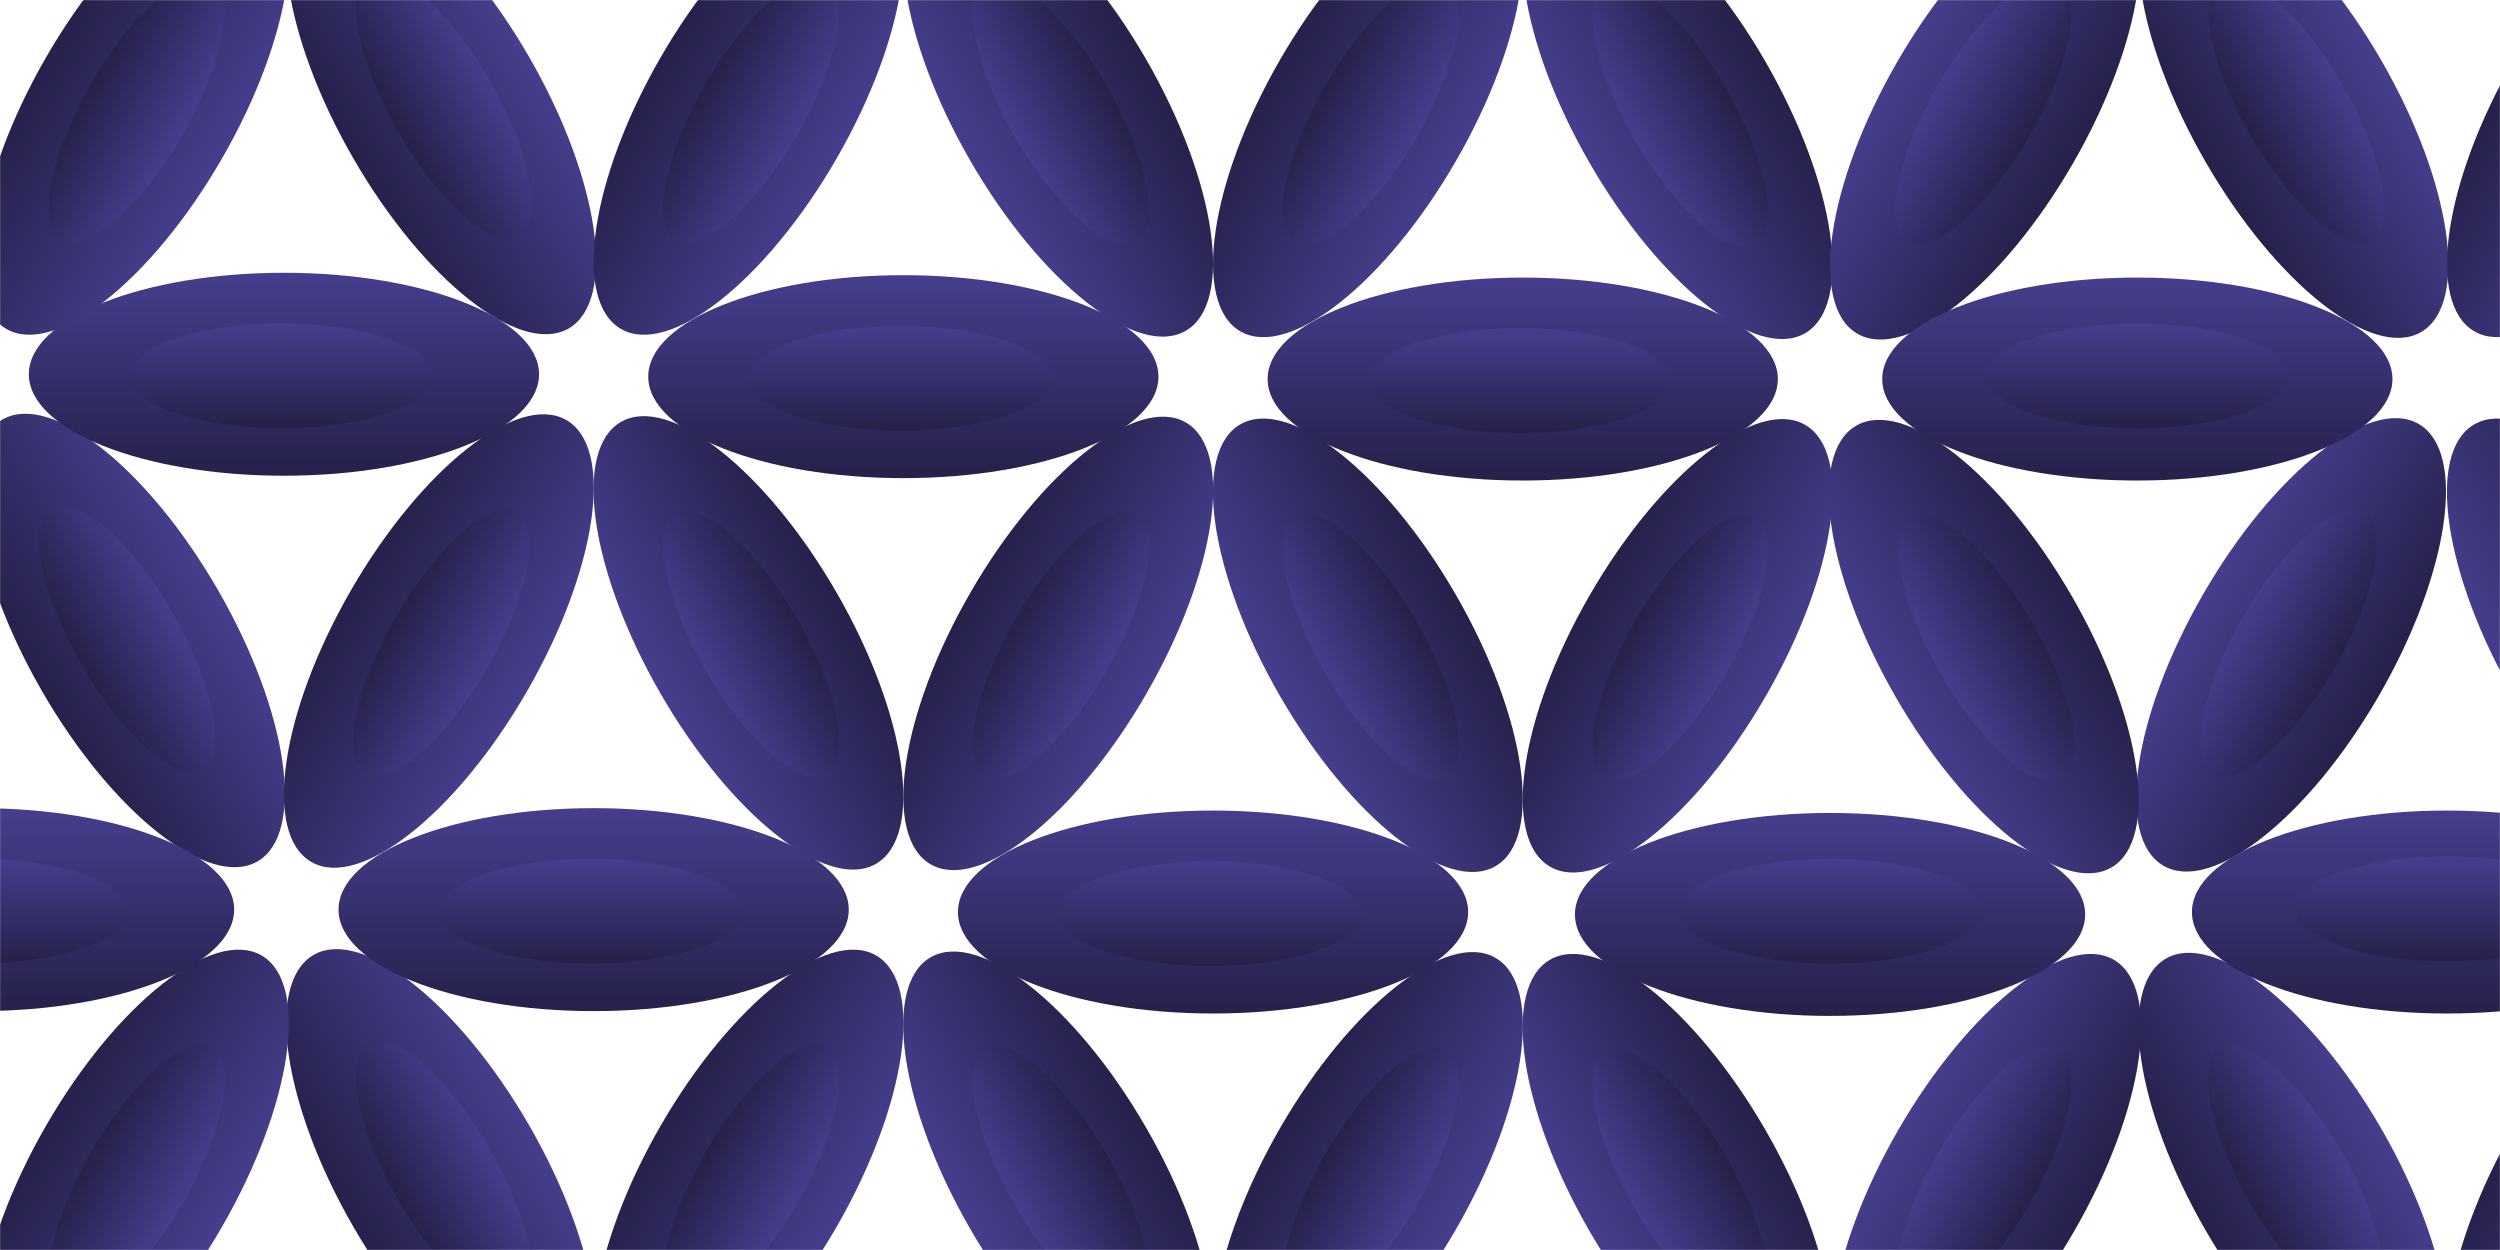 <svg width="1920" height="960" viewBox="0 0 1920 960" fill="none" xmlns="http://www.w3.org/2000/svg">
<mask id="mask0_811_7519" style="mask-type:alpha" maskUnits="userSpaceOnUse" x="0" y="0" width="1920" height="960">
<rect width="1920" height="960" fill="#864FFF"/>
</mask>
<g mask="url(#mask0_811_7519)">
<ellipse cx="-135.055" cy="904.027" rx="77.94" ry="195.926" transform="rotate(150 -135.055 904.027)" fill="url(#paint0_linear_811_7519)"/>
<ellipse cx="-135.055" cy="83.535" rx="77.94" ry="195.926" transform="rotate(150 -135.055 83.535)" fill="url(#paint1_linear_811_7519)"/>
<ellipse cx="1761.38" cy="905.871" rx="77.94" ry="195.926" transform="rotate(150 1761.38 905.871)" fill="url(#paint2_linear_811_7519)"/>
<ellipse cx="1761.38" cy="85.379" rx="77.94" ry="195.926" transform="rotate(150 1761.38 85.379)" fill="url(#paint3_linear_811_7519)"/>
<ellipse cx="338.797" cy="903.051" rx="77.94" ry="195.926" transform="rotate(150 338.797 903.051)" fill="url(#paint4_linear_811_7519)"/>
<ellipse cx="338.797" cy="82.558" rx="77.94" ry="195.926" transform="rotate(150 338.797 82.558)" fill="url(#paint5_linear_811_7519)"/>
<ellipse cx="-136.895" cy="493.397" rx="77.94" ry="195.926" transform="rotate(30 -136.895 493.397)" fill="url(#paint6_linear_811_7519)"/>
<ellipse cx="1759.55" cy="495.241" rx="77.94" ry="195.926" transform="rotate(30 1759.55 495.241)" fill="url(#paint7_linear_811_7519)"/>
<ellipse cx="99.796" cy="491.887" rx="77.94" ry="195.926" transform="rotate(150 99.796 491.887)" fill="url(#paint8_linear_811_7519)"/>
<ellipse cx="-16.09" cy="698.596" rx="77.94" ry="195.926" transform="rotate(90 -16.09 698.596)" fill="url(#paint9_linear_811_7519)"/>
<ellipse cx="693.769" cy="289.268" rx="77.94" ry="195.926" transform="rotate(90 693.769 289.268)" fill="url(#paint10_linear_811_7519)"/>
<ellipse cx="1169.46" cy="291.112" rx="77.94" ry="195.926" transform="rotate(90 1169.46 291.112)" fill="url(#paint11_linear_811_7519)"/>
<ellipse cx="1523.54" cy="496.582" rx="77.94" ry="195.926" transform="rotate(-30 1523.54 496.582)" fill="url(#paint12_linear_811_7519)"/>
<ellipse cx="455.917" cy="698.596" rx="77.94" ry="195.926" transform="rotate(90 455.917 698.596)" fill="url(#paint13_linear_811_7519)"/>
<ellipse cx="931.621" cy="700.44" rx="77.94" ry="195.926" transform="rotate(90 931.621 700.44)" fill="url(#paint14_linear_811_7519)"/>
<ellipse cx="218.074" cy="287.424" rx="77.94" ry="195.926" transform="rotate(90 218.074 287.424)" fill="url(#paint15_linear_811_7519)"/>
<ellipse cx="574.805" cy="493.738" rx="77.94" ry="195.926" transform="rotate(-30 574.805 493.738)" fill="url(#paint16_linear_811_7519)"/>
<ellipse cx="1050.51" cy="495.582" rx="77.94" ry="195.926" transform="rotate(-30 1050.51 495.582)" fill="url(#paint17_linear_811_7519)"/>
<ellipse cx="1998.21" cy="495.582" rx="77.94" ry="195.926" transform="rotate(-30 1998.21 495.582)" fill="url(#paint18_linear_811_7519)"/>
<ellipse cx="812.657" cy="904.895" rx="77.94" ry="195.926" transform="rotate(-30 812.657 904.895)" fill="url(#paint19_linear_811_7519)"/>
<ellipse cx="812.657" cy="84.41" rx="77.94" ry="195.926" transform="rotate(-30 812.657 84.41)" fill="url(#paint20_linear_811_7519)"/>
<ellipse cx="1288.35" cy="906.738" rx="77.94" ry="195.926" transform="rotate(-30 1288.35 906.738)" fill="url(#paint21_linear_811_7519)"/>
<ellipse cx="1288.35" cy="86.254" rx="77.94" ry="195.926" transform="rotate(-30 1288.35 86.254)" fill="url(#paint22_linear_811_7519)"/>
<ellipse cx="77.94" cy="195.926" rx="77.94" ry="195.926" transform="matrix(0.866 0.5 0.5 -0.866 1359.92 1037.45)" fill="url(#paint23_linear_811_7519)"/>
<ellipse cx="77.94" cy="195.926" rx="77.94" ry="195.926" transform="matrix(0.866 0.5 0.5 -0.866 1359 217.352)" fill="url(#paint24_linear_811_7519)"/>
<ellipse cx="77.94" cy="195.926" rx="77.94" ry="195.926" transform="matrix(-0.866 -0.5 -0.5 0.866 268.336 772.75)" fill="url(#paint25_linear_811_7519)"/>
<ellipse cx="77.94" cy="195.926" rx="77.94" ry="195.926" transform="matrix(-0.866 -0.5 -0.5 0.866 268.336 -47.734)" fill="url(#paint26_linear_811_7519)"/>
<ellipse cx="77.94" cy="195.926" rx="77.94" ry="195.926" transform="matrix(-0.866 -0.5 -0.5 0.866 978.195 363.43)" fill="url(#paint27_linear_811_7519)"/>
<ellipse cx="77.94" cy="195.926" rx="77.94" ry="195.926" transform="matrix(-0.866 -0.5 -0.5 0.866 1453.9 365.273)" fill="url(#paint28_linear_811_7519)"/>
<ellipse cx="77.94" cy="195.926" rx="77.94" ry="195.926" transform="matrix(5.051e-08 1 1 -5.051e-08 1683.41 622.5)" fill="url(#paint29_linear_811_7519)"/>
<ellipse cx="77.94" cy="195.926" rx="77.94" ry="195.926" transform="matrix(5.051e-08 1 1 -5.051e-08 1209.55 624.344)" fill="url(#paint30_linear_811_7519)"/>
<ellipse cx="77.94" cy="195.926" rx="77.94" ry="195.926" transform="matrix(5.051e-08 1 1 -5.051e-08 1445.55 213.172)" fill="url(#paint31_linear_811_7519)"/>
<ellipse cx="77.94" cy="195.926" rx="77.94" ry="195.926" transform="matrix(-0.866 -0.5 -0.5 0.866 740.352 772.758)" fill="url(#paint32_linear_811_7519)"/>
<ellipse cx="77.94" cy="195.926" rx="77.94" ry="195.926" transform="matrix(-0.866 -0.5 -0.5 0.866 740.352 -47.727)" fill="url(#paint33_linear_811_7519)"/>
<ellipse cx="77.94" cy="195.926" rx="77.94" ry="195.926" transform="matrix(-0.866 -0.5 -0.5 0.866 1216.05 774.602)" fill="url(#paint34_linear_811_7519)"/>
<ellipse cx="77.94" cy="195.926" rx="77.94" ry="195.926" transform="matrix(-0.866 -0.5 -0.5 0.866 2163.76 774.602)" fill="url(#paint35_linear_811_7519)"/>
<ellipse cx="77.94" cy="195.926" rx="77.94" ry="195.926" transform="matrix(-0.866 -0.5 -0.5 0.866 1216.05 -45.883)" fill="url(#paint36_linear_811_7519)"/>
<ellipse cx="77.94" cy="195.926" rx="77.94" ry="195.926" transform="matrix(-0.866 -0.5 -0.5 0.866 2163.76 -45.883)" fill="url(#paint37_linear_811_7519)"/>
<ellipse cx="77.94" cy="195.926" rx="77.94" ry="195.926" transform="matrix(-0.866 -0.5 -0.5 0.866 502.5 361.594)" fill="url(#paint38_linear_811_7519)"/>
<ellipse cx="1763.48" cy="904.661" rx="40.27" ry="115.874" transform="rotate(150 1763.48 904.661)" fill="url(#paint39_linear_811_7519)"/>
<ellipse cx="1763.48" cy="84.176" rx="40.27" ry="115.874" transform="rotate(150 1763.48 84.176)" fill="url(#paint40_linear_811_7519)"/>
<ellipse cx="340.891" cy="901.84" rx="40.27" ry="115.874" transform="rotate(150 340.891 901.84)" fill="url(#paint41_linear_811_7519)"/>
<ellipse cx="340.891" cy="81.356" rx="40.27" ry="115.874" transform="rotate(150 340.891 81.356)" fill="url(#paint42_linear_811_7519)"/>
<ellipse cx="1757.46" cy="494.031" rx="40.27" ry="115.874" transform="rotate(30 1757.46 494.031)" fill="url(#paint43_linear_811_7519)"/>
<ellipse cx="97.696" cy="490.676" rx="40.27" ry="115.874" transform="rotate(150 97.696 490.676)" fill="url(#paint44_linear_811_7519)"/>
<ellipse cx="-18.186" cy="699.801" rx="40.27" ry="115.874" transform="rotate(90 -18.186 699.801)" fill="url(#paint45_linear_811_7519)"/>
<ellipse cx="691.673" cy="290.481" rx="40.27" ry="115.874" transform="rotate(90 691.673 290.481)" fill="url(#paint46_linear_811_7519)"/>
<ellipse cx="1167.37" cy="292.325" rx="40.27" ry="115.874" transform="rotate(90 1167.37 292.325)" fill="url(#paint47_linear_811_7519)"/>
<ellipse cx="1525.63" cy="497.793" rx="40.27" ry="115.874" transform="rotate(-30 1525.63 497.793)" fill="url(#paint48_linear_811_7519)"/>
<ellipse cx="453.822" cy="699.801" rx="40.27" ry="115.874" transform="rotate(90 453.822 699.801)" fill="url(#paint49_linear_811_7519)"/>
<ellipse cx="929.525" cy="701.645" rx="40.27" ry="115.874" transform="rotate(90 929.525 701.645)" fill="url(#paint50_linear_811_7519)"/>
<ellipse cx="215.978" cy="288.637" rx="40.27" ry="115.874" transform="rotate(90 215.978 288.637)" fill="url(#paint51_linear_811_7519)"/>
<ellipse cx="576.906" cy="494.941" rx="40.27" ry="115.874" transform="rotate(-30 576.906 494.941)" fill="url(#paint52_linear_811_7519)"/>
<ellipse cx="1052.6" cy="496.785" rx="40.27" ry="115.874" transform="rotate(-30 1052.6 496.785)" fill="url(#paint53_linear_811_7519)"/>
<ellipse cx="2000.31" cy="496.785" rx="40.27" ry="115.874" transform="rotate(-30 2000.31 496.785)" fill="url(#paint54_linear_811_7519)"/>
<ellipse cx="814.749" cy="906.105" rx="40.27" ry="115.874" transform="rotate(-30 814.749 906.105)" fill="url(#paint55_linear_811_7519)"/>
<ellipse cx="814.749" cy="85.621" rx="40.27" ry="115.874" transform="rotate(-30 814.749 85.621)" fill="url(#paint56_linear_811_7519)"/>
<ellipse cx="1290.45" cy="907.949" rx="40.27" ry="115.874" transform="rotate(-30 1290.45 907.949)" fill="url(#paint57_linear_811_7519)"/>
<ellipse cx="1290.45" cy="87.465" rx="40.27" ry="115.874" transform="rotate(-30 1290.45 87.465)" fill="url(#paint58_linear_811_7519)"/>
<ellipse cx="40.27" cy="115.874" rx="40.27" ry="115.874" transform="matrix(0.866 0.5 0.5 -0.866 1430.48 985.75)" fill="url(#paint59_linear_811_7519)"/>
<ellipse cx="40.27" cy="115.874" rx="40.27" ry="115.874" transform="matrix(0.866 0.5 0.5 -0.866 1430.48 165.258)" fill="url(#paint60_linear_811_7519)"/>
<ellipse cx="40.27" cy="115.874" rx="40.27" ry="115.874" transform="matrix(-0.866 -0.5 -0.5 0.866 197.781 824.453)" fill="url(#paint61_linear_811_7519)"/>
<ellipse cx="40.27" cy="115.874" rx="40.27" ry="115.874" transform="matrix(-0.866 -0.5 -0.5 0.866 197.781 3.961)" fill="url(#paint62_linear_811_7519)"/>
<ellipse cx="40.27" cy="115.874" rx="40.27" ry="115.874" transform="matrix(-0.866 -0.5 -0.5 0.866 907.641 415.125)" fill="url(#paint63_linear_811_7519)"/>
<ellipse cx="40.27" cy="115.874" rx="40.27" ry="115.874" transform="matrix(-0.866 -0.5 -0.5 0.866 1383.34 416.969)" fill="url(#paint64_linear_811_7519)"/>
<ellipse cx="40.27" cy="115.874" rx="40.27" ry="115.874" transform="matrix(5.051e-08 1 1 -5.051e-08 1763.45 657.75)" fill="url(#paint65_linear_811_7519)"/>
<ellipse cx="40.27" cy="115.874" rx="40.27" ry="115.874" transform="matrix(5.051e-08 1 1 -5.051e-08 1289.59 659.594)" fill="url(#paint66_linear_811_7519)"/>
<ellipse cx="40.27" cy="115.874" rx="40.27" ry="115.874" transform="matrix(5.051e-08 1 1 -5.051e-08 1525.6 248.43)" fill="url(#paint67_linear_811_7519)"/>
<ellipse cx="40.27" cy="115.874" rx="40.27" ry="115.874" transform="matrix(-0.866 -0.5 -0.5 0.866 669.797 824.453)" fill="url(#paint68_linear_811_7519)"/>
<ellipse cx="40.27" cy="115.874" rx="40.27" ry="115.874" transform="matrix(-0.866 -0.5 -0.5 0.866 669.797 3.969)" fill="url(#paint69_linear_811_7519)"/>
<ellipse cx="40.27" cy="115.874" rx="40.27" ry="115.874" transform="matrix(-0.866 -0.5 -0.5 0.866 1145.49 826.297)" fill="url(#paint70_linear_811_7519)"/>
<ellipse cx="40.27" cy="115.874" rx="40.27" ry="115.874" transform="matrix(-0.866 -0.5 -0.5 0.866 2093.2 826.305)" fill="url(#paint71_linear_811_7519)"/>
<ellipse cx="40.27" cy="115.874" rx="40.27" ry="115.874" transform="matrix(-0.866 -0.5 -0.5 0.866 1145.49 5.812)" fill="url(#paint72_linear_811_7519)"/>
<ellipse cx="40.27" cy="115.874" rx="40.27" ry="115.874" transform="matrix(-0.866 -0.5 -0.5 0.866 2093.2 5.812)" fill="url(#paint73_linear_811_7519)"/>
<ellipse cx="40.27" cy="115.874" rx="40.27" ry="115.874" transform="matrix(-0.866 -0.5 -0.5 0.866 431.945 413.297)" fill="url(#paint74_linear_811_7519)"/>
</g>
<defs>
<linearGradient id="paint0_linear_811_7519" x1="-212.995" y1="904.027" x2="-57.115" y2="904.027" gradientUnits="userSpaceOnUse">
<stop stop-color="#463E8D"/>
<stop offset="1" stop-color="#25214A"/>
</linearGradient>
<linearGradient id="paint1_linear_811_7519" x1="-212.995" y1="83.535" x2="-57.115" y2="83.535" gradientUnits="userSpaceOnUse">
<stop stop-color="#463E8D"/>
<stop offset="1" stop-color="#25214A"/>
</linearGradient>
<linearGradient id="paint2_linear_811_7519" x1="1683.44" y1="905.871" x2="1839.32" y2="905.871" gradientUnits="userSpaceOnUse">
<stop stop-color="#463E8D"/>
<stop offset="1" stop-color="#25214A"/>
</linearGradient>
<linearGradient id="paint3_linear_811_7519" x1="1683.44" y1="85.379" x2="1839.32" y2="85.379" gradientUnits="userSpaceOnUse">
<stop stop-color="#463E8D"/>
<stop offset="1" stop-color="#25214A"/>
</linearGradient>
<linearGradient id="paint4_linear_811_7519" x1="260.856" y1="903.051" x2="416.737" y2="903.051" gradientUnits="userSpaceOnUse">
<stop stop-color="#463E8D"/>
<stop offset="1" stop-color="#25214A"/>
</linearGradient>
<linearGradient id="paint5_linear_811_7519" x1="260.856" y1="82.558" x2="416.737" y2="82.558" gradientUnits="userSpaceOnUse">
<stop stop-color="#463E8D"/>
<stop offset="1" stop-color="#25214A"/>
</linearGradient>
<linearGradient id="paint6_linear_811_7519" x1="-214.835" y1="493.397" x2="-58.955" y2="493.397" gradientUnits="userSpaceOnUse">
<stop stop-color="#463E8D"/>
<stop offset="1" stop-color="#25214A"/>
</linearGradient>
<linearGradient id="paint7_linear_811_7519" x1="1681.61" y1="495.241" x2="1837.49" y2="495.241" gradientUnits="userSpaceOnUse">
<stop stop-color="#463E8D"/>
<stop offset="1" stop-color="#25214A"/>
</linearGradient>
<linearGradient id="paint8_linear_811_7519" x1="21.856" y1="491.887" x2="177.737" y2="491.887" gradientUnits="userSpaceOnUse">
<stop stop-color="#463E8D"/>
<stop offset="1" stop-color="#25214A"/>
</linearGradient>
<linearGradient id="paint9_linear_811_7519" x1="-94.031" y1="698.596" x2="61.85" y2="698.596" gradientUnits="userSpaceOnUse">
<stop stop-color="#463E8D"/>
<stop offset="1" stop-color="#25214A"/>
</linearGradient>
<linearGradient id="paint10_linear_811_7519" x1="615.829" y1="289.268" x2="771.709" y2="289.268" gradientUnits="userSpaceOnUse">
<stop stop-color="#463E8D"/>
<stop offset="1" stop-color="#25214A"/>
</linearGradient>
<linearGradient id="paint11_linear_811_7519" x1="1091.52" y1="291.112" x2="1247.4" y2="291.112" gradientUnits="userSpaceOnUse">
<stop stop-color="#463E8D"/>
<stop offset="1" stop-color="#25214A"/>
</linearGradient>
<linearGradient id="paint12_linear_811_7519" x1="1445.6" y1="496.582" x2="1601.48" y2="496.582" gradientUnits="userSpaceOnUse">
<stop stop-color="#463E8D"/>
<stop offset="1" stop-color="#25214A"/>
</linearGradient>
<linearGradient id="paint13_linear_811_7519" x1="377.977" y1="698.596" x2="533.857" y2="698.596" gradientUnits="userSpaceOnUse">
<stop stop-color="#463E8D"/>
<stop offset="1" stop-color="#25214A"/>
</linearGradient>
<linearGradient id="paint14_linear_811_7519" x1="853.68" y1="700.44" x2="1009.56" y2="700.44" gradientUnits="userSpaceOnUse">
<stop stop-color="#463E8D"/>
<stop offset="1" stop-color="#25214A"/>
</linearGradient>
<linearGradient id="paint15_linear_811_7519" x1="140.134" y1="287.424" x2="296.014" y2="287.424" gradientUnits="userSpaceOnUse">
<stop stop-color="#463E8D"/>
<stop offset="1" stop-color="#25214A"/>
</linearGradient>
<linearGradient id="paint16_linear_811_7519" x1="496.865" y1="493.738" x2="652.745" y2="493.738" gradientUnits="userSpaceOnUse">
<stop stop-color="#463E8D"/>
<stop offset="1" stop-color="#25214A"/>
</linearGradient>
<linearGradient id="paint17_linear_811_7519" x1="972.568" y1="495.582" x2="1128.45" y2="495.582" gradientUnits="userSpaceOnUse">
<stop stop-color="#463E8D"/>
<stop offset="1" stop-color="#25214A"/>
</linearGradient>
<linearGradient id="paint18_linear_811_7519" x1="1920.27" y1="495.582" x2="2076.15" y2="495.582" gradientUnits="userSpaceOnUse">
<stop stop-color="#463E8D"/>
<stop offset="1" stop-color="#25214A"/>
</linearGradient>
<linearGradient id="paint19_linear_811_7519" x1="734.717" y1="904.895" x2="890.597" y2="904.895" gradientUnits="userSpaceOnUse">
<stop stop-color="#463E8D"/>
<stop offset="1" stop-color="#25214A"/>
</linearGradient>
<linearGradient id="paint20_linear_811_7519" x1="734.717" y1="84.41" x2="890.597" y2="84.41" gradientUnits="userSpaceOnUse">
<stop stop-color="#463E8D"/>
<stop offset="1" stop-color="#25214A"/>
</linearGradient>
<linearGradient id="paint21_linear_811_7519" x1="1210.41" y1="906.738" x2="1366.29" y2="906.738" gradientUnits="userSpaceOnUse">
<stop stop-color="#463E8D"/>
<stop offset="1" stop-color="#25214A"/>
</linearGradient>
<linearGradient id="paint22_linear_811_7519" x1="1210.41" y1="86.254" x2="1366.29" y2="86.254" gradientUnits="userSpaceOnUse">
<stop stop-color="#463E8D"/>
<stop offset="1" stop-color="#25214A"/>
</linearGradient>
<linearGradient id="paint23_linear_811_7519" x1="0" y1="195.926" x2="155.88" y2="195.926" gradientUnits="userSpaceOnUse">
<stop stop-color="#463E8D"/>
<stop offset="1" stop-color="#25214A"/>
</linearGradient>
<linearGradient id="paint24_linear_811_7519" x1="0" y1="195.926" x2="155.88" y2="195.926" gradientUnits="userSpaceOnUse">
<stop stop-color="#463E8D"/>
<stop offset="1" stop-color="#25214A"/>
</linearGradient>
<linearGradient id="paint25_linear_811_7519" x1="0" y1="195.926" x2="155.88" y2="195.926" gradientUnits="userSpaceOnUse">
<stop stop-color="#463E8D"/>
<stop offset="1" stop-color="#25214A"/>
</linearGradient>
<linearGradient id="paint26_linear_811_7519" x1="0" y1="195.926" x2="155.88" y2="195.926" gradientUnits="userSpaceOnUse">
<stop stop-color="#463E8D"/>
<stop offset="1" stop-color="#25214A"/>
</linearGradient>
<linearGradient id="paint27_linear_811_7519" x1="0" y1="195.926" x2="155.88" y2="195.926" gradientUnits="userSpaceOnUse">
<stop stop-color="#463E8D"/>
<stop offset="1" stop-color="#25214A"/>
</linearGradient>
<linearGradient id="paint28_linear_811_7519" x1="0" y1="195.926" x2="155.88" y2="195.926" gradientUnits="userSpaceOnUse">
<stop stop-color="#463E8D"/>
<stop offset="1" stop-color="#25214A"/>
</linearGradient>
<linearGradient id="paint29_linear_811_7519" x1="0" y1="195.926" x2="155.88" y2="195.926" gradientUnits="userSpaceOnUse">
<stop stop-color="#463E8D"/>
<stop offset="1" stop-color="#25214A"/>
</linearGradient>
<linearGradient id="paint30_linear_811_7519" x1="0" y1="195.926" x2="155.88" y2="195.926" gradientUnits="userSpaceOnUse">
<stop stop-color="#463E8D"/>
<stop offset="1" stop-color="#25214A"/>
</linearGradient>
<linearGradient id="paint31_linear_811_7519" x1="0" y1="195.926" x2="155.88" y2="195.926" gradientUnits="userSpaceOnUse">
<stop stop-color="#463E8D"/>
<stop offset="1" stop-color="#25214A"/>
</linearGradient>
<linearGradient id="paint32_linear_811_7519" x1="0" y1="195.926" x2="155.88" y2="195.926" gradientUnits="userSpaceOnUse">
<stop stop-color="#463E8D"/>
<stop offset="1" stop-color="#25214A"/>
</linearGradient>
<linearGradient id="paint33_linear_811_7519" x1="0" y1="195.926" x2="155.88" y2="195.926" gradientUnits="userSpaceOnUse">
<stop stop-color="#463E8D"/>
<stop offset="1" stop-color="#25214A"/>
</linearGradient>
<linearGradient id="paint34_linear_811_7519" x1="0" y1="195.926" x2="155.88" y2="195.926" gradientUnits="userSpaceOnUse">
<stop stop-color="#463E8D"/>
<stop offset="1" stop-color="#25214A"/>
</linearGradient>
<linearGradient id="paint35_linear_811_7519" x1="0" y1="195.926" x2="155.88" y2="195.926" gradientUnits="userSpaceOnUse">
<stop stop-color="#463E8D"/>
<stop offset="1" stop-color="#25214A"/>
</linearGradient>
<linearGradient id="paint36_linear_811_7519" x1="0" y1="195.926" x2="155.88" y2="195.926" gradientUnits="userSpaceOnUse">
<stop stop-color="#463E8D"/>
<stop offset="1" stop-color="#25214A"/>
</linearGradient>
<linearGradient id="paint37_linear_811_7519" x1="0" y1="195.926" x2="155.88" y2="195.926" gradientUnits="userSpaceOnUse">
<stop stop-color="#463E8D"/>
<stop offset="1" stop-color="#25214A"/>
</linearGradient>
<linearGradient id="paint38_linear_811_7519" x1="0" y1="195.926" x2="155.88" y2="195.926" gradientUnits="userSpaceOnUse">
<stop stop-color="#463E8D"/>
<stop offset="1" stop-color="#25214A"/>
</linearGradient>
<linearGradient id="paint39_linear_811_7519" x1="1723.21" y1="904.66" x2="1803.75" y2="904.66" gradientUnits="userSpaceOnUse">
<stop stop-color="#463E8D"/>
<stop offset="1" stop-color="#25214A"/>
</linearGradient>
<linearGradient id="paint40_linear_811_7519" x1="1723.21" y1="84.176" x2="1803.75" y2="84.176" gradientUnits="userSpaceOnUse">
<stop stop-color="#463E8D"/>
<stop offset="1" stop-color="#25214A"/>
</linearGradient>
<linearGradient id="paint41_linear_811_7519" x1="300.621" y1="901.84" x2="381.161" y2="901.84" gradientUnits="userSpaceOnUse">
<stop stop-color="#463E8D"/>
<stop offset="1" stop-color="#25214A"/>
</linearGradient>
<linearGradient id="paint42_linear_811_7519" x1="300.621" y1="81.356" x2="381.161" y2="81.356" gradientUnits="userSpaceOnUse">
<stop stop-color="#463E8D"/>
<stop offset="1" stop-color="#25214A"/>
</linearGradient>
<linearGradient id="paint43_linear_811_7519" x1="1717.19" y1="494.031" x2="1797.73" y2="494.031" gradientUnits="userSpaceOnUse">
<stop stop-color="#463E8D"/>
<stop offset="1" stop-color="#25214A"/>
</linearGradient>
<linearGradient id="paint44_linear_811_7519" x1="57.426" y1="490.676" x2="137.966" y2="490.676" gradientUnits="userSpaceOnUse">
<stop stop-color="#463E8D"/>
<stop offset="1" stop-color="#25214A"/>
</linearGradient>
<linearGradient id="paint45_linear_811_7519" x1="-58.456" y1="699.801" x2="22.084" y2="699.801" gradientUnits="userSpaceOnUse">
<stop stop-color="#463E8D"/>
<stop offset="1" stop-color="#25214A"/>
</linearGradient>
<linearGradient id="paint46_linear_811_7519" x1="651.403" y1="290.481" x2="731.943" y2="290.481" gradientUnits="userSpaceOnUse">
<stop stop-color="#463E8D"/>
<stop offset="1" stop-color="#25214A"/>
</linearGradient>
<linearGradient id="paint47_linear_811_7519" x1="1127.1" y1="292.325" x2="1207.64" y2="292.325" gradientUnits="userSpaceOnUse">
<stop stop-color="#463E8D"/>
<stop offset="1" stop-color="#25214A"/>
</linearGradient>
<linearGradient id="paint48_linear_811_7519" x1="1485.36" y1="497.793" x2="1565.9" y2="497.793" gradientUnits="userSpaceOnUse">
<stop stop-color="#463E8D"/>
<stop offset="1" stop-color="#25214A"/>
</linearGradient>
<linearGradient id="paint49_linear_811_7519" x1="413.552" y1="699.801" x2="494.092" y2="699.801" gradientUnits="userSpaceOnUse">
<stop stop-color="#463E8D"/>
<stop offset="1" stop-color="#25214A"/>
</linearGradient>
<linearGradient id="paint50_linear_811_7519" x1="889.255" y1="701.645" x2="969.795" y2="701.645" gradientUnits="userSpaceOnUse">
<stop stop-color="#463E8D"/>
<stop offset="1" stop-color="#25214A"/>
</linearGradient>
<linearGradient id="paint51_linear_811_7519" x1="175.708" y1="288.637" x2="256.248" y2="288.637" gradientUnits="userSpaceOnUse">
<stop stop-color="#463E8D"/>
<stop offset="1" stop-color="#25214A"/>
</linearGradient>
<linearGradient id="paint52_linear_811_7519" x1="536.635" y1="494.941" x2="617.176" y2="494.941" gradientUnits="userSpaceOnUse">
<stop stop-color="#463E8D"/>
<stop offset="1" stop-color="#25214A"/>
</linearGradient>
<linearGradient id="paint53_linear_811_7519" x1="1012.33" y1="496.785" x2="1092.87" y2="496.785" gradientUnits="userSpaceOnUse">
<stop stop-color="#463E8D"/>
<stop offset="1" stop-color="#25214A"/>
</linearGradient>
<linearGradient id="paint54_linear_811_7519" x1="1960.04" y1="496.785" x2="2040.58" y2="496.785" gradientUnits="userSpaceOnUse">
<stop stop-color="#463E8D"/>
<stop offset="1" stop-color="#25214A"/>
</linearGradient>
<linearGradient id="paint55_linear_811_7519" x1="774.479" y1="906.105" x2="855.019" y2="906.105" gradientUnits="userSpaceOnUse">
<stop stop-color="#463E8D"/>
<stop offset="1" stop-color="#25214A"/>
</linearGradient>
<linearGradient id="paint56_linear_811_7519" x1="774.479" y1="85.621" x2="855.019" y2="85.621" gradientUnits="userSpaceOnUse">
<stop stop-color="#463E8D"/>
<stop offset="1" stop-color="#25214A"/>
</linearGradient>
<linearGradient id="paint57_linear_811_7519" x1="1250.18" y1="907.949" x2="1330.72" y2="907.949" gradientUnits="userSpaceOnUse">
<stop stop-color="#463E8D"/>
<stop offset="1" stop-color="#25214A"/>
</linearGradient>
<linearGradient id="paint58_linear_811_7519" x1="1250.18" y1="87.465" x2="1330.72" y2="87.465" gradientUnits="userSpaceOnUse">
<stop stop-color="#463E8D"/>
<stop offset="1" stop-color="#25214A"/>
</linearGradient>
<linearGradient id="paint59_linear_811_7519" x1="0" y1="115.874" x2="80.54" y2="115.874" gradientUnits="userSpaceOnUse">
<stop stop-color="#463E8D"/>
<stop offset="1" stop-color="#25214A"/>
</linearGradient>
<linearGradient id="paint60_linear_811_7519" x1="0" y1="115.874" x2="80.54" y2="115.874" gradientUnits="userSpaceOnUse">
<stop stop-color="#463E8D"/>
<stop offset="1" stop-color="#25214A"/>
</linearGradient>
<linearGradient id="paint61_linear_811_7519" x1="0" y1="115.874" x2="80.54" y2="115.874" gradientUnits="userSpaceOnUse">
<stop stop-color="#463E8D"/>
<stop offset="1" stop-color="#25214A"/>
</linearGradient>
<linearGradient id="paint62_linear_811_7519" x1="0" y1="115.874" x2="80.54" y2="115.874" gradientUnits="userSpaceOnUse">
<stop stop-color="#463E8D"/>
<stop offset="1" stop-color="#25214A"/>
</linearGradient>
<linearGradient id="paint63_linear_811_7519" x1="0" y1="115.874" x2="80.54" y2="115.874" gradientUnits="userSpaceOnUse">
<stop stop-color="#463E8D"/>
<stop offset="1" stop-color="#25214A"/>
</linearGradient>
<linearGradient id="paint64_linear_811_7519" x1="0" y1="115.874" x2="80.54" y2="115.874" gradientUnits="userSpaceOnUse">
<stop stop-color="#463E8D"/>
<stop offset="1" stop-color="#25214A"/>
</linearGradient>
<linearGradient id="paint65_linear_811_7519" x1="0" y1="115.874" x2="80.54" y2="115.874" gradientUnits="userSpaceOnUse">
<stop stop-color="#463E8D"/>
<stop offset="1" stop-color="#25214A"/>
</linearGradient>
<linearGradient id="paint66_linear_811_7519" x1="0" y1="115.874" x2="80.54" y2="115.874" gradientUnits="userSpaceOnUse">
<stop stop-color="#463E8D"/>
<stop offset="1" stop-color="#25214A"/>
</linearGradient>
<linearGradient id="paint67_linear_811_7519" x1="0" y1="115.874" x2="80.54" y2="115.874" gradientUnits="userSpaceOnUse">
<stop stop-color="#463E8D"/>
<stop offset="1" stop-color="#25214A"/>
</linearGradient>
<linearGradient id="paint68_linear_811_7519" x1="0" y1="115.874" x2="80.54" y2="115.874" gradientUnits="userSpaceOnUse">
<stop stop-color="#463E8D"/>
<stop offset="1" stop-color="#25214A"/>
</linearGradient>
<linearGradient id="paint69_linear_811_7519" x1="0" y1="115.874" x2="80.54" y2="115.874" gradientUnits="userSpaceOnUse">
<stop stop-color="#463E8D"/>
<stop offset="1" stop-color="#25214A"/>
</linearGradient>
<linearGradient id="paint70_linear_811_7519" x1="0" y1="115.874" x2="80.54" y2="115.874" gradientUnits="userSpaceOnUse">
<stop stop-color="#463E8D"/>
<stop offset="1" stop-color="#25214A"/>
</linearGradient>
<linearGradient id="paint71_linear_811_7519" x1="0" y1="115.874" x2="80.54" y2="115.874" gradientUnits="userSpaceOnUse">
<stop stop-color="#463E8D"/>
<stop offset="1" stop-color="#25214A"/>
</linearGradient>
<linearGradient id="paint72_linear_811_7519" x1="0" y1="115.874" x2="80.54" y2="115.874" gradientUnits="userSpaceOnUse">
<stop stop-color="#463E8D"/>
<stop offset="1" stop-color="#25214A"/>
</linearGradient>
<linearGradient id="paint73_linear_811_7519" x1="0" y1="115.874" x2="80.54" y2="115.874" gradientUnits="userSpaceOnUse">
<stop stop-color="#463E8D"/>
<stop offset="1" stop-color="#25214A"/>
</linearGradient>
<linearGradient id="paint74_linear_811_7519" x1="0" y1="115.874" x2="80.54" y2="115.874" gradientUnits="userSpaceOnUse">
<stop stop-color="#463E8D"/>
<stop offset="1" stop-color="#25214A"/>
</linearGradient>
</defs>
</svg>
